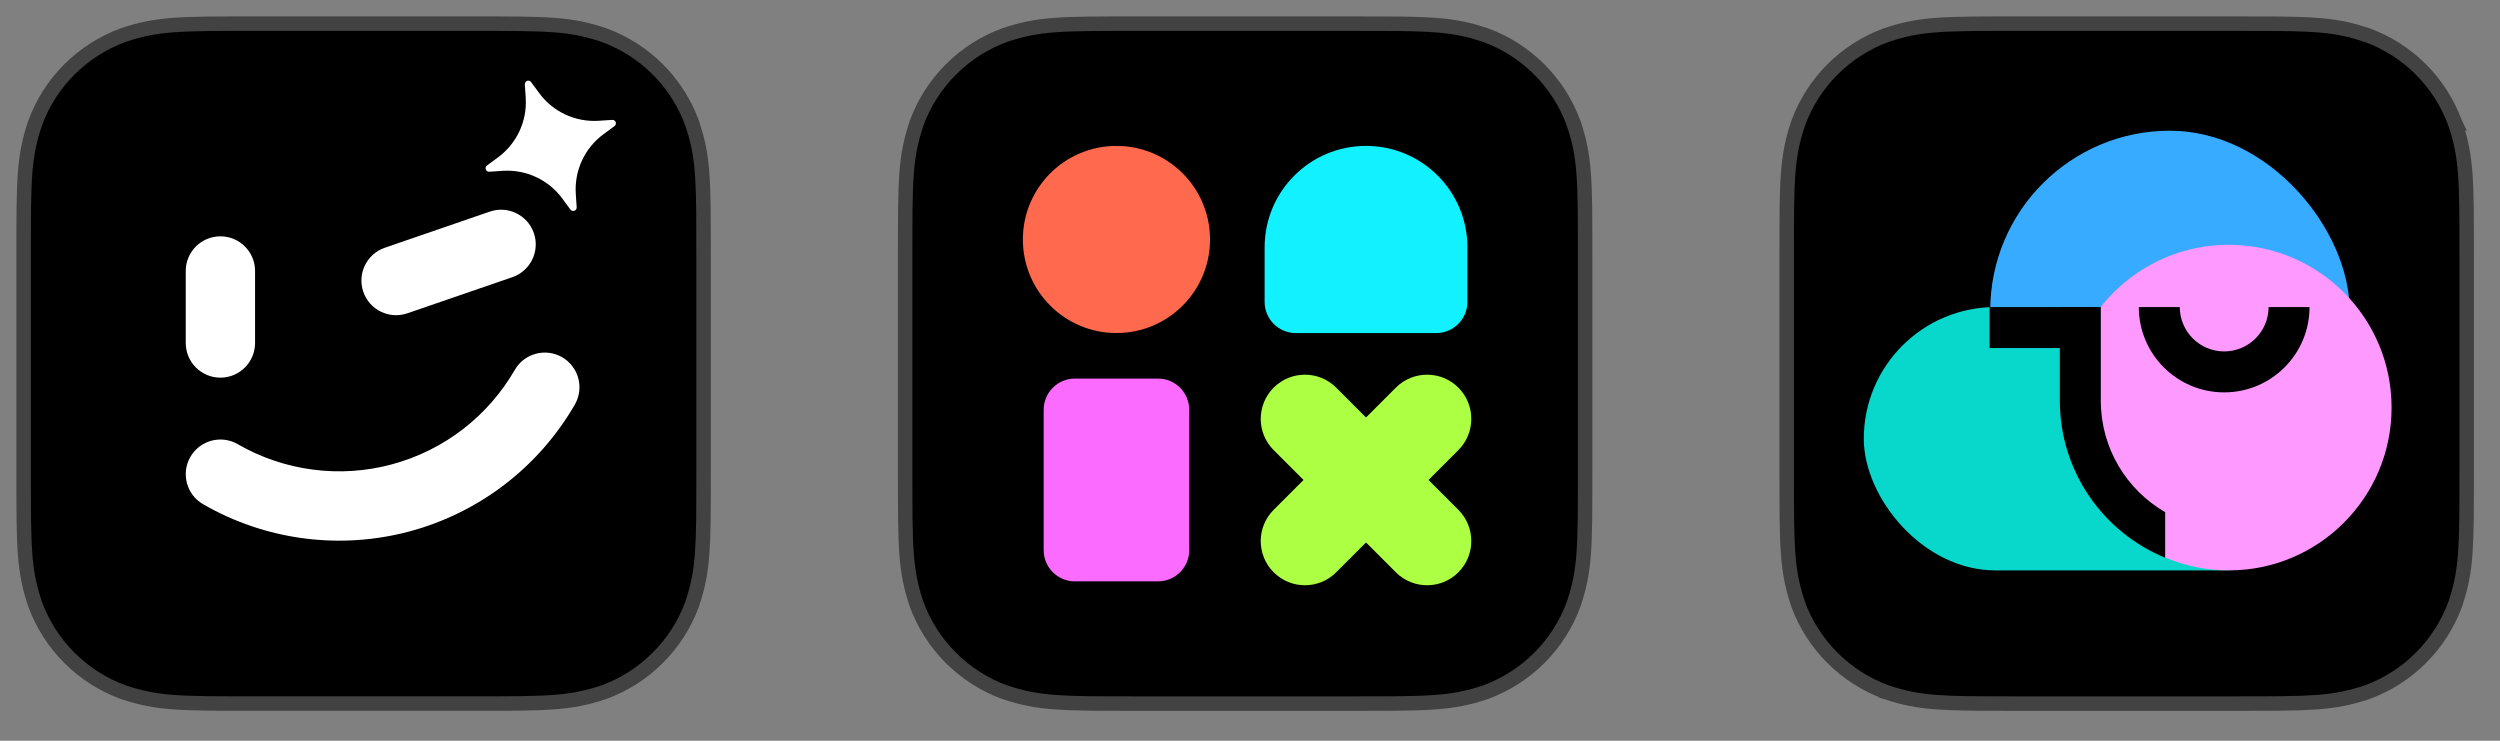 <?xml version="1.0" encoding="utf-8"?>
<svg xmlns="http://www.w3.org/2000/svg" fill="none" height="100%" overflow="visible" preserveAspectRatio="none" style="display: block;" viewBox="0 0 81 24" width="100%">
<rect x="0" y="0" width="81" height="24" fill="#808080" stroke="none"/>
<g id="Group 1940695084">
<g id="icon">
<path d="M15.268 0.766C17.727 0.766 18.46 0.763 19.567 1.136L19.573 1.138C20.227 1.378 20.821 1.757 21.314 2.25C21.744 2.68 22.088 3.189 22.328 3.748L22.425 3.99L22.427 3.996L22.55 4.397C22.798 5.312 22.796 6.145 22.796 8.296V15.267C22.796 17.727 22.798 18.461 22.427 19.568L22.425 19.574C22.185 20.228 21.805 20.822 21.311 21.314C20.819 21.806 20.225 22.186 19.57 22.425L19.564 22.427C18.458 22.799 17.723 22.796 15.265 22.796H8.295C5.836 22.796 5.101 22.799 3.995 22.427L3.989 22.425C3.335 22.186 2.742 21.806 2.249 21.314C1.756 20.822 1.377 20.228 1.137 19.574L1.135 19.568C0.763 18.461 0.766 17.726 0.766 15.267V8.296C0.766 5.837 0.763 5.102 1.135 3.996L1.137 3.99C1.376 3.336 1.756 2.742 2.248 2.25C2.741 1.757 3.335 1.378 3.989 1.138L3.995 1.136C5.101 0.763 5.836 0.766 8.295 0.766H15.268Z" fill="black" id="Vector" stroke="#424242" stroke-width="0.469"/>
<g id="Vector_2">
<path d="M17.005 2.733C16.997 2.621 17.141 2.568 17.207 2.659L17.468 3.014C17.915 3.623 18.642 3.962 19.396 3.913L19.836 3.885C19.948 3.877 20 4.021 19.909 4.087L19.554 4.348C18.945 4.795 18.607 5.522 18.655 6.276L18.684 6.716C18.691 6.827 18.548 6.88 18.481 6.789L18.22 6.434C17.773 5.825 17.046 5.486 16.293 5.535L15.853 5.564C15.741 5.571 15.688 5.427 15.779 5.361L16.134 5.1C16.743 4.653 17.082 3.926 17.033 3.173L17.005 2.733Z" fill="white"/>
<path clip-rule="evenodd" d="M17.297 7.552C17.499 8.139 17.187 8.778 16.601 8.98L13.199 10.151C12.612 10.353 11.973 10.041 11.771 9.455C11.57 8.868 11.881 8.229 12.468 8.027L15.87 6.856C16.456 6.654 17.095 6.966 17.297 7.552ZM7.141 7.657C7.761 7.657 8.264 8.159 8.264 8.78V11.113C8.264 11.733 7.761 12.236 7.141 12.236C6.521 12.236 6.018 11.733 6.018 11.113V8.78C6.018 8.159 6.521 7.657 7.141 7.657ZM18.213 11.574C18.75 11.884 18.934 12.571 18.625 13.108C18.046 14.111 17.275 14.99 16.356 15.695C15.438 16.4 14.389 16.917 13.271 17.217C12.152 17.517 10.986 17.593 9.838 17.442C8.69 17.291 7.582 16.915 6.58 16.336C6.043 16.026 5.859 15.339 6.169 14.802C6.479 14.265 7.166 14.081 7.703 14.391C8.45 14.823 9.275 15.103 10.131 15.215C10.986 15.328 11.856 15.271 12.689 15.047C13.523 14.824 14.304 14.439 14.989 13.913C15.673 13.388 16.248 12.733 16.679 11.985C16.989 11.448 17.676 11.264 18.213 11.574Z" fill="white" fill-rule="evenodd"/>
</g>
</g>
<g id="App icon">
<path d="M43.826 0.766C45.977 0.766 46.809 0.764 47.725 1.013L48.127 1.136L48.133 1.138C48.786 1.377 49.38 1.757 49.873 2.249C50.365 2.742 50.745 3.335 50.984 3.989L50.986 3.995C51.361 5.101 51.358 5.837 51.358 8.296V15.267C51.358 17.726 51.361 18.461 50.989 19.568L50.987 19.574C50.747 20.228 50.368 20.822 49.876 21.314C49.383 21.807 48.789 22.186 48.135 22.426L48.13 22.428C47.023 22.8 46.288 22.797 43.829 22.797H36.854C34.396 22.797 33.661 22.799 32.554 22.428L32.547 22.426C31.894 22.186 31.301 21.807 30.808 21.314C30.316 20.822 29.936 20.228 29.696 19.574L29.694 19.567C29.324 18.46 29.327 17.726 29.327 15.267V8.296C29.327 5.837 29.324 5.102 29.697 3.995L29.699 3.989C29.938 3.335 30.318 2.742 30.81 2.249C31.303 1.757 31.896 1.377 32.55 1.138L32.556 1.136C33.657 0.763 34.396 0.766 36.854 0.766H43.826Z" fill="black" id="ios-bound" stroke="#424242" stroke-width="0.469"/>
<g id="Group 3008">
<path d="M47.544 9.781V8.012C47.544 6.198 46.073 4.727 44.259 4.727C42.445 4.727 40.974 6.198 40.974 8.012V9.781C40.974 10.339 41.427 10.792 41.985 10.792H46.533C47.091 10.792 47.544 10.339 47.544 9.781Z" fill="#11F1FF" id="Sector"/>
<circle cx="36.173" cy="7.759" fill="#FF694D" id="Round" r="3.032"/>
<path d="M33.815 13.277C33.815 12.718 34.267 12.266 34.825 12.266H37.521C38.079 12.266 38.531 12.718 38.531 13.277V17.825C38.531 18.383 38.079 18.836 37.521 18.836H34.825C34.267 18.836 33.815 18.383 33.815 17.825V13.277Z" fill="#FC6BFF" id="Rectangle"/>
<g id="Vector_3">
<path clip-rule="evenodd" d="M41.267 12.559C41.826 12 42.733 12 43.292 12.559L47.251 16.518C47.81 17.077 47.81 17.983 47.251 18.543C46.692 19.102 45.785 19.102 45.226 18.543L41.267 14.584C40.708 14.025 40.708 13.118 41.267 12.559Z" fill="#ACFF43" fill-rule="evenodd"/>
<path clip-rule="evenodd" d="M47.251 12.559C46.692 12 45.785 12 45.226 12.559L41.267 16.518C40.708 17.077 40.708 17.983 41.267 18.543C41.826 19.102 42.733 19.102 43.292 18.543L47.251 14.584C47.81 14.025 47.81 13.118 47.251 12.559Z" fill="#ACFF43" fill-rule="evenodd"/>
</g>
</g>
</g>
<g id="Group 836467">
<g id="Group 836537">
<path d="M72.388 0.766C74.54 0.766 75.372 0.763 76.288 1.013L76.689 1.136L76.695 1.138C77.349 1.377 77.944 1.756 78.436 2.249C78.929 2.741 79.307 3.335 79.547 3.989L79.55 3.995H79.549C79.923 5.101 79.921 5.837 79.921 8.296V15.267C79.921 17.726 79.923 18.461 79.552 19.568L79.55 19.574C79.31 20.228 78.931 20.822 78.438 21.314C77.946 21.807 77.352 22.186 76.698 22.426L76.692 22.428C75.586 22.799 74.85 22.797 72.391 22.797H65.417C62.958 22.797 62.223 22.799 61.117 22.428L61.11 22.426V22.425C60.457 22.185 59.863 21.807 59.371 21.314C58.878 20.822 58.498 20.228 58.258 19.574L58.257 19.567C57.887 18.46 57.889 17.726 57.889 15.267V8.296C57.889 5.837 57.887 5.102 58.26 3.995L58.261 3.989C58.501 3.335 58.88 2.741 59.373 2.249C59.865 1.757 60.459 1.377 61.113 1.138L61.119 1.136C62.22 0.763 62.959 0.766 65.417 0.766H72.388Z" fill="black" id="Vector_4" stroke="#424242" stroke-width="0.469"/>
<g id="Group 836471">
<rect fill="#36ABFF" height="11.644" id="Rectangle 3470271" rx="5.822" width="11.644" x="64.484" y="4.235"/>
<rect fill="#07D8CB" height="8.532" id="Rectangle 3470272" rx="4.266" width="15.832" x="60.387" y="9.949"/>
<circle cx="72.212" cy="13.206" fill="#FD99FF" id="Ellipse 2749" r="5.275"/>
<path d="M68.066 12.983C68.066 14.527 68.905 15.873 70.151 16.594V18.071C68.149 17.249 66.739 15.281 66.739 12.983V9.949H68.066V12.983Z" fill="black" id="Subtract"/>
<path clip-rule="evenodd" d="M67.876 11.277L64.463 11.277L64.463 9.949L67.876 9.949L67.876 11.277Z" fill="black" fill-rule="evenodd" id="Vector 7749 (Stroke)"/>
<path clip-rule="evenodd" d="M70.625 9.948C70.625 10.742 71.269 11.386 72.063 11.386C72.858 11.386 73.502 10.742 73.502 9.948H74.829C74.829 11.475 73.591 12.713 72.063 12.713C70.536 12.713 69.297 11.475 69.297 9.948H70.625Z" fill="black" fill-rule="evenodd" id="Ellipse 2750 (Stroke)"/>
</g>
</g>
</g>
</g>
</svg>
